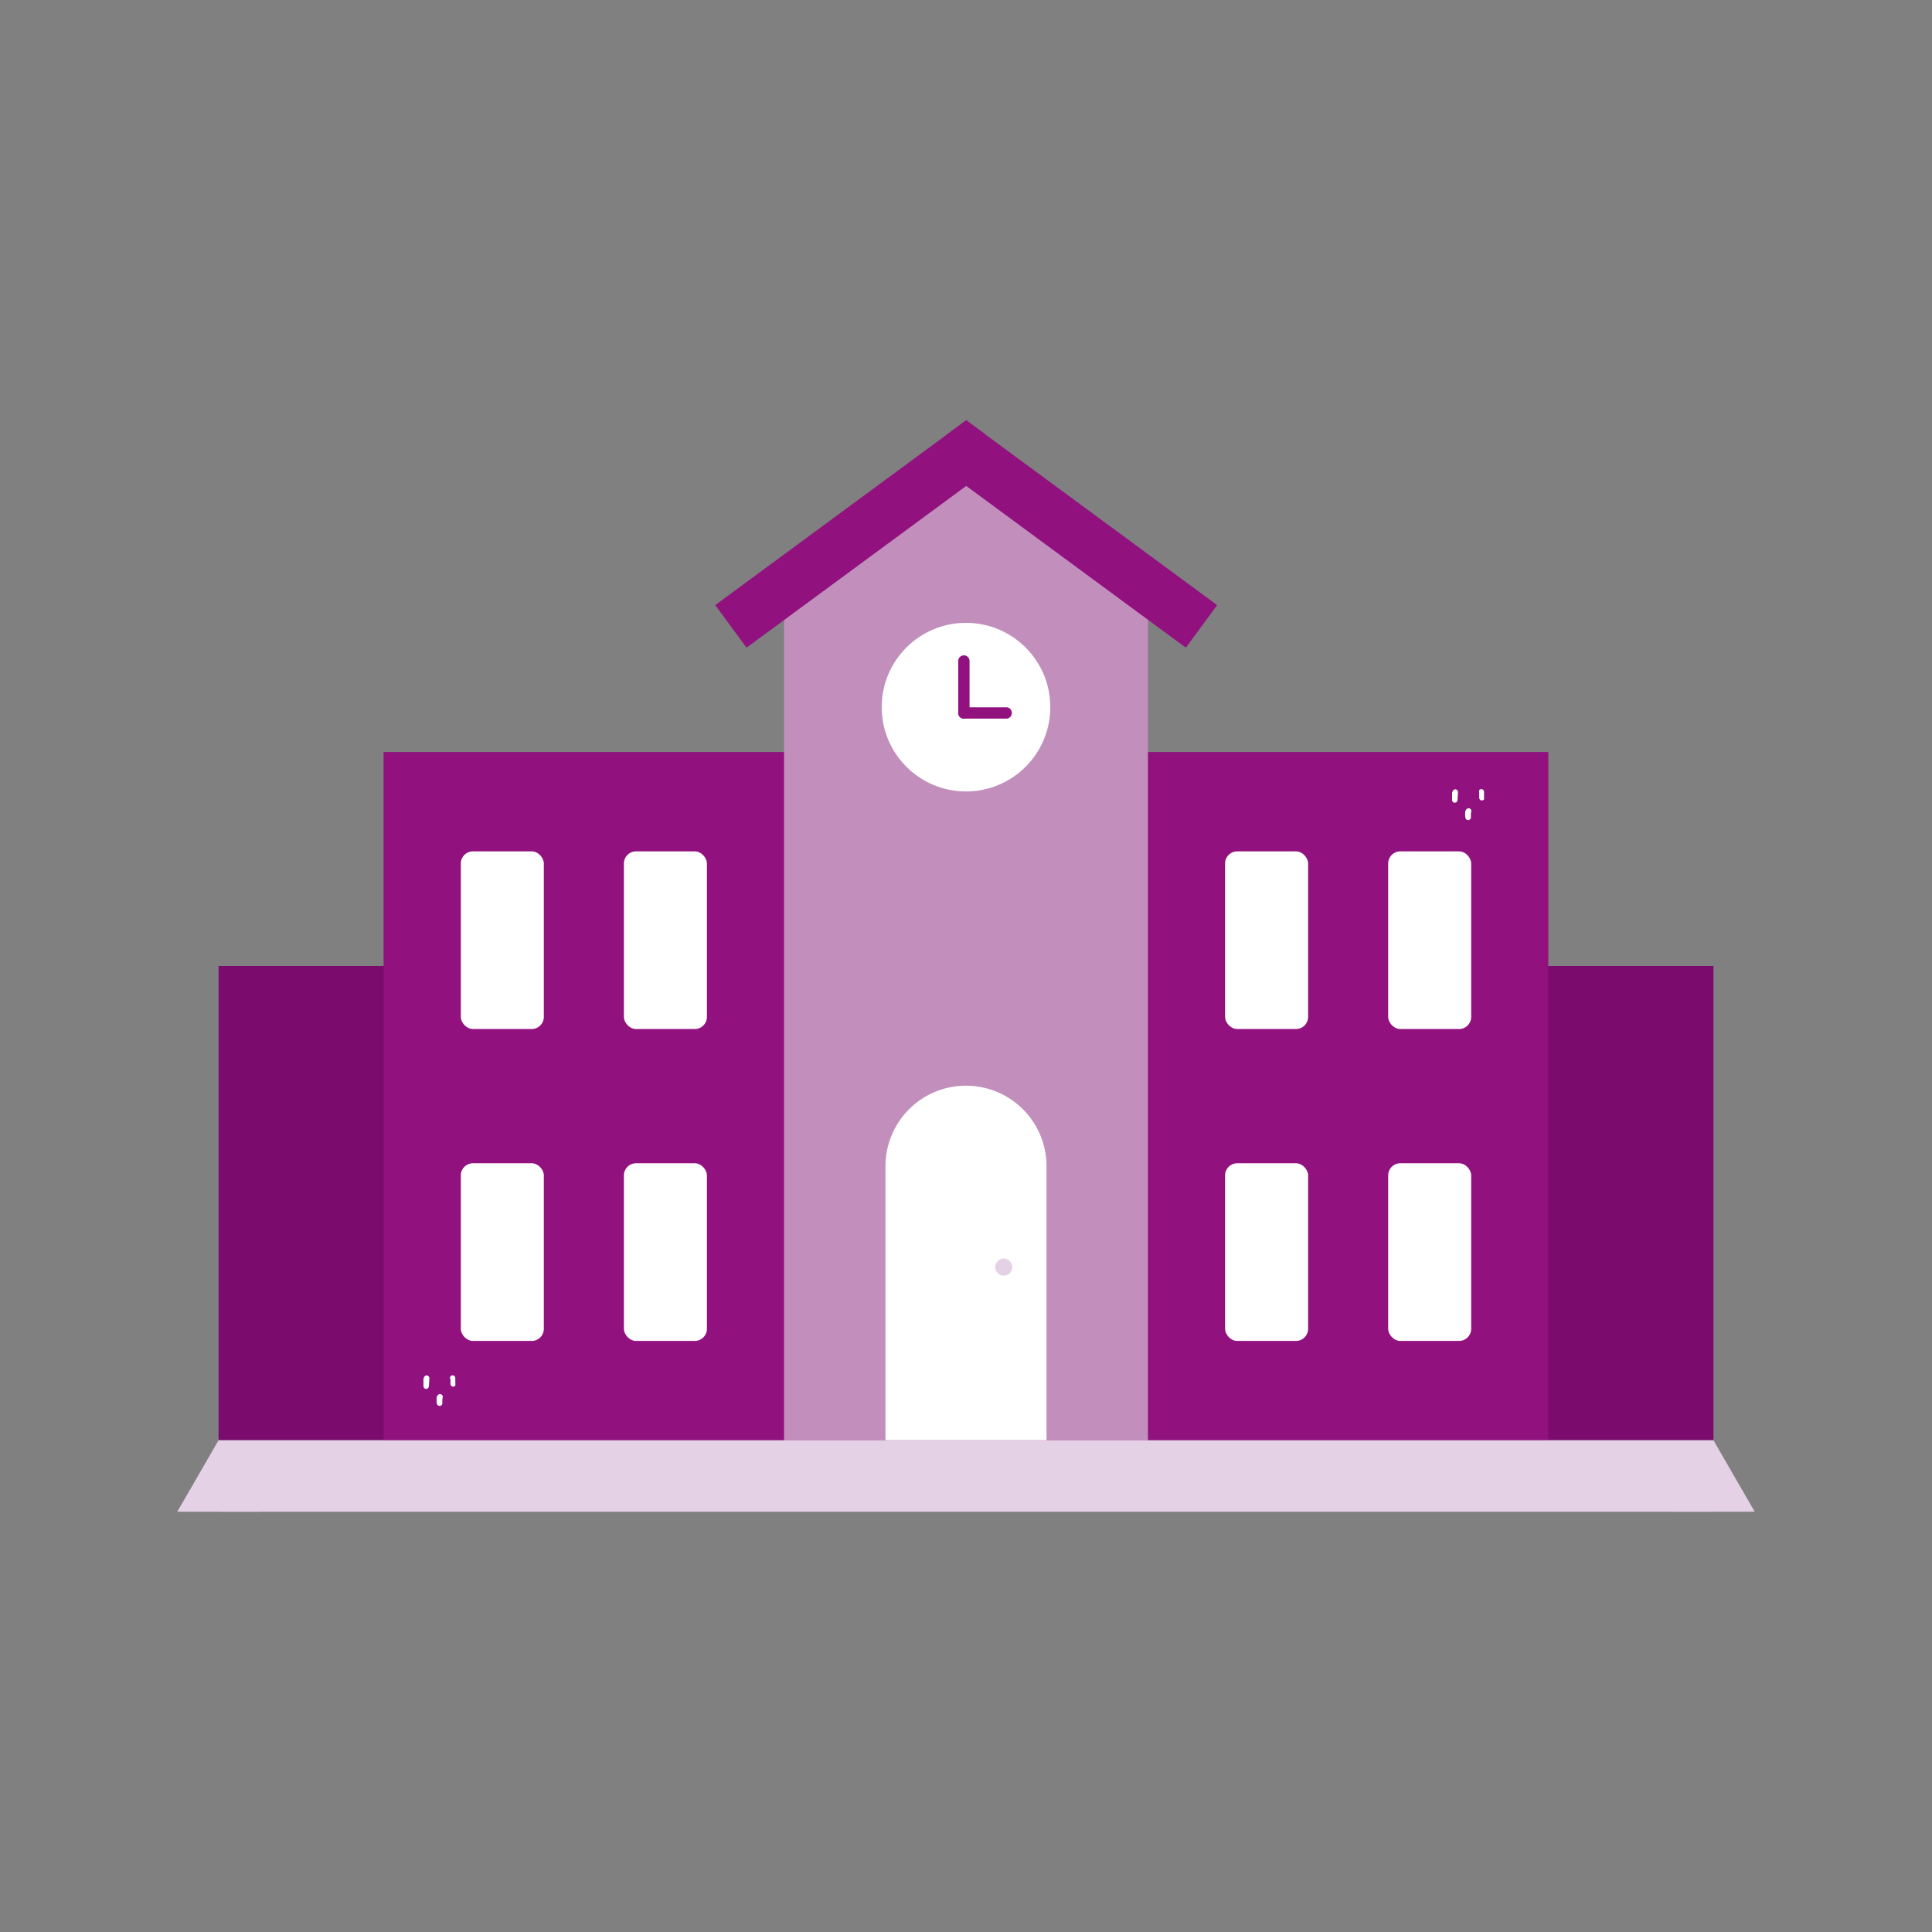 <svg xmlns="http://www.w3.org/2000/svg" viewBox="0 0 256 256"><rect x="0" y="0" width="256" height="256" fill="#808080" stroke="none"/><title>Webb_Icons</title><rect x="28.96" y="128" width="198.08" height="62.84" fill="#7b0b6d"/><rect x="50.83" y="99.65" width="154.33" height="91.2" fill="#91117f"/><path d="M152.11,75.92V190.85H103.89V75.92a3.14,3.14,0,0,1,1.25-2.52L128,56.31,150.87,73.4A3.14,3.14,0,0,1,152.11,75.92Z" fill="#c28fbd"/><path d="M128,143.86h0a10.67,10.67,0,0,1,10.67,10.67v36.31a0,0,0,0,1,0,0H117.33a0,0,0,0,1,0,0V154.53A10.67,10.67,0,0,1,128,143.86Z" fill="#fff"/><rect x="61.06" y="112.81" width="11" height="23.54" rx="1.6" fill="#fff"/><rect x="82.67" y="112.81" width="11" height="23.54" rx="1.6" fill="#fff"/><rect x="61.06" y="154.14" width="11" height="23.54" rx="1.6" fill="#fff"/><rect x="82.67" y="154.14" width="11" height="23.54" rx="1.6" fill="#fff"/><rect x="162.33" y="112.81" width="11" height="23.54" rx="1.6" fill="#fff"/><rect x="183.94" y="112.81" width="11" height="23.54" rx="1.6" fill="#fff"/><rect x="162.33" y="154.14" width="11" height="23.54" rx="1.6" fill="#fff"/><rect x="183.94" y="154.14" width="11" height="23.54" rx="1.6" fill="#fff"/><circle cx="128" cy="93.7" r="11.17" fill="#fff"/><path d="M127.72,95.22a.75.75,0,0,1-.75-.75V87.59a.75.75,0,0,1,1.5,0v6.88A.74.74,0,0,1,127.72,95.22Z" fill="#91117f"/><path d="M127,94.47a.71.71,0,0,1,.63-.75h5.81a.76.76,0,0,1,0,1.5H127.6A.7.7,0,0,1,127,94.47Z" fill="#91117f"/><path d="M56.11,182.62l0,1a.38.38,0,0,0,.34.42.38.38,0,0,0,.38-.37l.06-1a.38.38,0,0,0-.34-.42.39.39,0,0,0-.39.38Z" fill="#fff"/><path d="M57.89,185a2.88,2.88,0,0,0,0,1,.39.39,0,0,0,.43.29.35.35,0,0,0,.29-.39,1.8,1.8,0,0,1,0-.22v.09a2.54,2.54,0,0,1,.06-.67.32.32,0,0,0-.08-.24.41.41,0,0,0-.25-.13.38.38,0,0,0-.27.07l-.06.07a.25.25,0,0,0-.06.16Z" fill="#fff"/><path d="M59.69,182.68l0,.71a.38.38,0,0,0,.4.35.4.4,0,0,0,.24-.14l0-.09a.37.37,0,0,0,0-.21l0-.7a.38.38,0,0,0-.12-.27.38.38,0,0,0-.27-.09.42.42,0,0,0-.25.14l-.05.09a.39.39,0,0,0,0,.21Z" fill="#fff"/><path d="M192.41,105l0,1a.36.36,0,1,0,.72,0l.06-1a.38.38,0,0,0-.34-.41.39.39,0,0,0-.39.37Z" fill="#fff"/><path d="M194.18,107.38a2.86,2.86,0,0,0,0,1,.36.36,0,0,0,.42.28.35.35,0,0,0,.3-.39,1.5,1.5,0,0,1,0-.22v.09a2.46,2.46,0,0,1,.06-.66.33.33,0,0,0-.08-.25.41.41,0,0,0-.25-.13.45.45,0,0,0-.27.08l-.06.06a.33.33,0,0,0-.07.17Z" fill="#fff"/><path d="M196,105l0,.71a.36.36,0,0,0,.13.26.29.29,0,0,0,.27.09.35.35,0,0,0,.24-.14l0-.09a.34.34,0,0,0,0-.2l0-.71a.36.36,0,0,0-.12-.26.31.31,0,0,0-.27-.09.35.35,0,0,0-.25.14l0,.09a.34.34,0,0,0,0,.2Z" fill="#fff"/><path d="M133,166.77a1.13,1.13,0,0,0,0,2.26A1.13,1.13,0,0,0,133,166.77Z" fill="#e5d1e6"/><polygon points="132.92 60.78 128.03 64.39 98.92 85.82 94.77 80.18 125.52 57.54 128.03 55.69 130.53 57.54 132.92 60.78" fill="#91117f"/><polygon points="161.28 80.18 157.13 85.82 128.03 64.39 123.13 60.78 125.52 57.54 128.03 55.69 130.53 57.54 161.28 80.18" fill="#91117f"/><rect x="28.96" y="190.84" width="198.08" height="9.47" fill="#e5d1e6"/><polygon points="28.96 190.84 23.49 200.31 34.42 200.31 28.96 190.84" fill="#e5d1e6"/><polygon points="227.04 190.84 221.58 200.31 232.51 200.31 227.04 190.84" fill="#e5d1e6"/></svg>